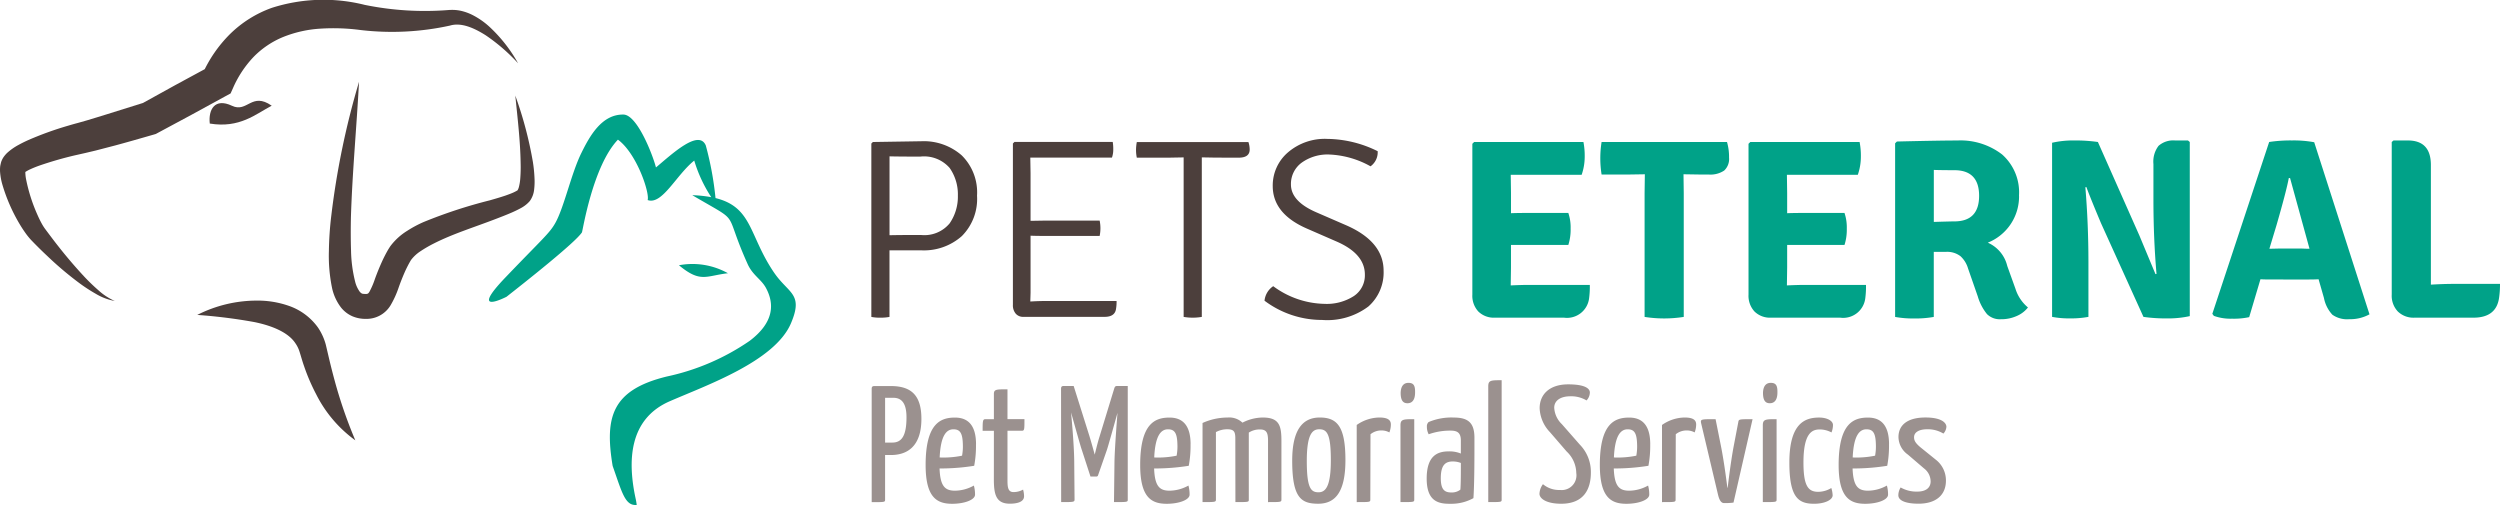 <svg xmlns="http://www.w3.org/2000/svg" width="280" height="56.563" viewBox="0 0 280 56.563"><path d="M99.627 17.511v8.834q1.2-.028 3.512-.028a3.671 3.671 0 003.225-1.306 5.275 5.275 0 00.918-3.111 5.149 5.149 0 00-.918-3.085 3.8 3.8 0 00-3.3-1.275q-2.381 0-3.44-.029m-1.863-1.606l5.418-.086a6.439 6.439 0 014.529 1.578 5.818 5.818 0 011.72 4.516 5.892 5.892 0 01-1.706 4.532 6.393 6.393 0 01-4.544 1.592h-3.555v7.458a5.31 5.31 0 01-1.032.086 4.886 4.886 0 01-1-.086V16.077zm17.662 16.864l-.029 1q.975-.057 1.75-.058h7.912a4.735 4.735 0 01-.058.86q-.114.918-1.288.917h-9.089a1.081 1.081 0 01-.86-.359 1.439 1.439 0 01-.316-.989V16.071l.173-.173h11.008a4.868 4.868 0 01.059.833 2.716 2.716 0 01-.145.918h-9.147l.029 1.75v5.334l1.691-.028h6.048a4.29 4.29 0 010 1.72h-6.048q-1.09 0-1.691-.028zm20.727-15.115l-1.548-.028v17.867a6 6 0 01-2.034 0V17.628l-1.52.028h-3.726a4.207 4.207 0 01-.087-.846 5.1 5.1 0 01.087-.9h12.5a2.651 2.651 0 01.143.832q0 .918-1.233.917zm5.475 16.033a2.234 2.234 0 01.974-1.635 9.951 9.951 0 005.734 1.98 5.6 5.6 0 003.3-.875 2.782 2.782 0 001.233-2.4q0-2.323-3.154-3.7l-3.354-1.462q-3.811-1.664-3.812-4.761a4.879 4.879 0 011.677-3.742 6.324 6.324 0 014.443-1.535 12.955 12.955 0 015.634 1.378 1.937 1.937 0 01-.8 1.692 10.289 10.289 0 00-4.572-1.319 4.966 4.966 0 00-3.168.932 2.948 2.948 0 00-1.174 2.423q0 1.894 2.866 3.126l3.239 1.406q4.272 1.834 4.272 5.133a5.074 5.074 0 01-1.706 4 7.655 7.655 0 01-5.188 1.506 10.7 10.7 0 01-6.437-2.151" fill="#4c3f3c"/><path d="M169.23 29.959l-.029 1.979v.028q1.262-.057 2.094-.057h6.764a10.057 10.057 0 01-.086 1.548 2.493 2.493 0 01-2.808 2.122h-7.74a2.47 2.47 0 01-1.849-.688 2.588 2.588 0 01-.673-1.893V16.105l.2-.2h12.242a8.106 8.106 0 01.142 1.663 6.169 6.169 0 01-.343 2.009h-7.942l.029 2.036v2.266c.5-.019 1.136-.029 1.921-.029h4.5a5.085 5.085 0 01.258 1.765 5.6 5.6 0 01-.258 1.821h-6.422zm19.322-10.44l.028 2.122v13.853a14.087 14.087 0 01-4.386 0V21.641l.029-2.122h-.029l-1.777.028h-3.039a11.616 11.616 0 010-3.643h14.046a5.994 5.994 0 01.23 1.749 1.767 1.767 0 01-.546 1.449 2.765 2.765 0 01-1.748.444h-1l-1.778-.028zm11.61 10.44l-.029 1.979v.028q1.262-.057 2.094-.057h6.764a10.057 10.057 0 01-.086 1.548 2.493 2.493 0 01-2.809 2.122h-7.74a2.47 2.47 0 01-1.849-.688 2.589 2.589 0 01-.673-1.893V16.105l.2-.2h12.242a8.122 8.122 0 01.142 1.663 6.171 6.171 0 01-.344 2.009h-7.941l.029 2.036v2.266c.5-.019 1.136-.029 1.921-.029h4.5a5.079 5.079 0 01.258 1.765 5.592 5.592 0 01-.258 1.821h-6.421zm16.426-10.928v5.824q1.892-.059 2.293-.058 2.78 0 2.78-2.868t-2.78-2.868q-1.434 0-2.293-.03m9.546 2.9a5.572 5.572 0 01-3.5 5.248 3.815 3.815 0 012.179 2.61l.918 2.553a4.452 4.452 0 001.4 2.093 3.156 3.156 0 01-1.233.947 4.235 4.235 0 01-1.806.372 2.03 2.03 0 01-1.547-.573 5.631 5.631 0 01-1.032-1.979l-1.089-3.127a3.009 3.009 0 00-.846-1.377 2.443 2.443 0 00-1.648-.487h-1.347v7.285a11.468 11.468 0 01-2.178.172 11.017 11.017 0 01-2.152-.172V16.05l.2-.2q4.814-.116 6.764-.115a7.632 7.632 0 015.018 1.564 5.665 5.665 0 011.892 4.632m18.928-6.198l.2.172v19.5a11.25 11.25 0 01-2.565.258 17.919 17.919 0 01-2.623-.172l-4.758-10.5q-1.207-2.867-1.635-4.043l-.114.028q.342 4.074.344 8.346v6.167a10.642 10.642 0 01-2.05.172 10.2 10.2 0 01-2.021-.172v-19.5a10.486 10.486 0 012.508-.258 17.888 17.888 0 012.623.172l4.644 10.469 1.806 4.331.115-.028q-.344-3.959-.345-8.289V18.37a2.911 2.911 0 01.574-2.036 2.48 2.48 0 011.863-.6zm9.115 12.129l1.2-.028h2.207q.144 0 .515.015t.573.013l-2.178-7.916h-.144q-.257 1.406-1.376 5.278zm.2 3.442q-.8 0-1.2-.028l-1.261 4.244a8.072 8.072 0 01-1.921.173 5.493 5.493 0 01-2.035-.315l-.172-.23 6.365-19.245a15.828 15.828 0 012.551-.173 12.738 12.738 0 012.494.2l6.192 19.274a4.476 4.476 0 01-2.265.545 2.858 2.858 0 01-1.892-.5 3.836 3.836 0 01-.945-1.879l-.6-2.093c-.267.018-.677.028-1.232.028zm20.556.49H280a10.088 10.088 0 01-.115 1.634q-.344 2.151-2.867 2.152h-6.592a2.521 2.521 0 01-1.865-.689 2.56 2.56 0 01-.687-1.892V15.905l.2-.173h1.606q2.58 0 2.579 2.754V31.88q1.433-.086 2.667-.086" fill="#00a288"/><path d="M23.494 13.834c-.17-1.541.545-2.911 2.494-1.984 1.715.813 2.191-1.589 4.442-.012-1.8.943-3.579 2.551-6.936 2" fill="#4c3f3c"/><path d="M58.015 7.077A20.534 20.534 0 0054.4 3.953c-1.308-.827-2.746-1.468-4.009-1.086a30.258 30.258 0 01-9.98.5 23.154 23.154 0 00-4.533-.158 13.332 13.332 0 00-4.165.935 9.83 9.83 0 00-3.355 2.277 12.084 12.084 0 00-2.274 3.469l-.259.576-.556.3-3.809 2.082-3.824 2.055-.184.1-.164.049c-1.455.419-2.9.837-4.364 1.232l-2.213.576-1.147.272-1.058.239a40.454 40.454 0 00-4.138 1.19c-.324.117-.638.242-.923.373a4.156 4.156 0 00-.656.359c-.025.015-.037.026-.022 0a.337.337 0 00.04-.073l.016-.033.049-.127-.026.066-.015.038a.345.345 0 00.019-.058c0-.016.005-.049.005-.05v.015a.677.677 0 00-.016.11 4.241 4.241 0 00.072.847 18.641 18.641 0 001.263 3.988c.141.322.29.637.449.932.08.148.162.293.245.422l.124.187.164.222c.445.59.888 1.19 1.35 1.772q1.376 1.756 2.893 3.391.761.815 1.6 1.548a6.825 6.825 0 001.858 1.22 6.33 6.33 0 01-2.142-.812 18.036 18.036 0 01-1.925-1.264 37.567 37.567 0 01-3.5-2.969 45.187 45.187 0 01-1.637-1.61l-.2-.207c-.075-.086-.155-.173-.223-.258a7.922 7.922 0 01-.392-.511 14.387 14.387 0 01-.665-1.025 19.254 19.254 0 01-1.922-4.429 7.032 7.032 0 01-.244-1.383 3.8 3.8 0 010-.454l.01-.125c.005-.047.02-.127.032-.189l.046-.2.026-.1.02-.069.056-.139.023-.05.048-.1a2.391 2.391 0 01.195-.308 3.1 3.1 0 01.367-.409 6.38 6.38 0 011.233-.861c.384-.213.758-.394 1.129-.56a36.76 36.76 0 014.437-1.6c.372-.111.748-.218 1.128-.318l1.036-.295 2.128-.652 4.283-1.34-.348.146 3.8-2.1 3.818-2.068-.815.88a14.876 14.876 0 013.1-4.513 12.844 12.844 0 014.7-2.944A18.976 18.976 0 0140.851.547a33.659 33.659 0 009.3.582 6.185 6.185 0 01.706-.017 4.642 4.642 0 01.727.091 5.645 5.645 0 011.311.464 8.545 8.545 0 012.1 1.5 16.552 16.552 0 013.013 3.89" fill="#4c3f3c"/><path d="M57.702 10.677a43.165 43.165 0 011.98 7.453 16.132 16.132 0 01.19 1.99 7.35 7.35 0 01-.045 1.078 2.659 2.659 0 01-.492 1.323 3.524 3.524 0 01-1.045.812c-.321.174-.632.321-.94.457-.616.27-1.221.5-1.825.733-2.392.923-4.812 1.665-6.941 2.75a14.109 14.109 0 00-1.48.859 4.2 4.2 0 00-1.047.958 1.13 1.13 0 00-.073.112l-.086.15c-.084.146-.15.272-.211.387-.127.247-.257.512-.374.779a25.423 25.423 0 00-.664 1.685 10.487 10.487 0 01-.921 2.016 3.141 3.141 0 01-2.765 1.495 3.73 3.73 0 01-1.476-.284 3.359 3.359 0 01-1.269-.96 5.494 5.494 0 01-1.039-2.269 17.929 17.929 0 01-.343-4.1 37.05 37.05 0 01.263-3.9 89.646 89.646 0 013.113-15.043c-.273 5.108-.755 10.179-.909 15.193-.025 1.252-.027 2.5.013 3.72a15.464 15.464 0 00.458 3.467 3.22 3.22 0 00.543 1.169c.211.194.221.207.632.218a.532.532 0 00.258-.047c.021-.009.071-.048.167-.195a8.805 8.805 0 00.625-1.462 28.1 28.1 0 01.752-1.854 16.197 16.197 0 01.709-1.386l.059-.1.1-.156c.062-.1.127-.191.2-.283a6.854 6.854 0 011.774-1.581 12.989 12.989 0 011.85-.993 54.455 54.455 0 017.4-2.427c.6-.171 1.2-.345 1.772-.538.283-.1.558-.2.806-.307a4.643 4.643 0 00.516-.263c.015.028.14-.2.192-.436a5.345 5.345 0 00.134-.819 16.459 16.459 0 00.048-1.82c-.039-2.492-.343-5.03-.6-7.573" fill="#4c3f3c"/><path d="M86.702 30.542c-2.828-4.14-2.4-7.335-6.564-8.357a35.892 35.892 0 00-1.089-5.893c-.785-1.847-3.73.909-5.581 2.462-.357-1.4-2.1-5.9-3.64-5.923-2.442-.045-3.8 2.451-4.708 4.29-1.137 2.293-1.942 6.114-2.927 7.857-.656 1.165-1.382 1.706-5.589 6.1s.126 2.161.126 2.161c2-1.571 7.69-6.055 8.446-7.211.089-.136 1.194-7.4 4.032-10.387 2.112 1.552 3.578 5.971 3.329 6.765 1.623.586 3.2-2.808 5.218-4.422a15.6 15.6 0 001.908 4.1 14.2 14.2 0 00-2.128-.224c5.7 3.36 3.334 1.349 6.2 7.713.564 1.255 1.528 1.71 2.048 2.668.946 1.751.957 3.825-1.81 5.927a25.839 25.839 0 01-9.288 4c-6.179 1.512-6.972 4.557-6.07 10.011 1.049 2.974 1.393 4.508 2.7 4.373-.03-.2-.058-.391-.1-.6-.955-4.3-.79-9.01 3.788-11.008 4.1-1.79 11.742-4.46 13.574-8.71 1.448-3.372-.253-3.317-1.88-5.7" fill="#00a288"/><path d="M81.528 30.602c-2.482.292-3.063 1.112-5.486-.893a8.142 8.142 0 015.486.893" fill="#00a288"/><path d="M22.1 35.267a14.755 14.755 0 016.618-1.6 10.569 10.569 0 013.612.581 6.714 6.714 0 013.275 2.424 6.363 6.363 0 01.886 1.936l.371 1.58a73.74 73.74 0 00.787 3.042 52.151 52.151 0 002.147 6.088 14.263 14.263 0 01-4.392-5.174 21.964 21.964 0 01-1.347-3.133c-.189-.528-.352-1.128-.494-1.571a3.447 3.447 0 00-.49-1.011c-.8-1.209-2.607-1.954-4.586-2.357a58.588 58.588 0 00-6.387-.8" fill="#4c3f3c"/><path d="M100.059 44.555h-.928v5.013h.818c1.04 0 1.578-.762 1.578-2.823 0-1.319-.371-2.191-1.467-2.191m-2.432-1c0-.223.074-.315.315-.315h1.837c2.34 0 3.417 1.1 3.417 3.676 0 3.064-1.56 4.048-3.417 4.048h-.65v4.978c0 .3 0 .3-1.5.3zm7.616 7.682a10.291 10.291 0 002.507-.2 5.567 5.567 0 00.092-1.115c-.018-1.337-.26-1.839-1.059-1.839-.761 0-1.43.65-1.541 3.158m4.067-1.486a12.16 12.16 0 01-.2 2.414 23.83 23.83 0 01-3.88.3c.074 1.969.594 2.489 1.727 2.489a4.414 4.414 0 002.117-.575 3.733 3.733 0 01.13 1.021c0 .575-1.17 1.021-2.563 1.021-1.728 0-2.971-.724-2.971-4.345 0-4.643 1.653-5.311 3.287-5.311 1.56 0 2.358.985 2.358 2.99m2.001-1.511h-1.262c0-1.151.018-1.3.334-1.3h.928v-2.823c0-.521.278-.521 1.522-.521v3.343h1.9c0 1.17 0 1.3-.3 1.3h-1.6v5.4c0 .8 0 1.467.669 1.467a2.165 2.165 0 001.077-.278 2.74 2.74 0 01.111.742c0 .687-.872.836-1.6.836-1.579 0-1.783-1.1-1.783-2.767zm7.521-4.699c0-.3.148-.315.315-.315h1.1l1.764 5.608c.223.724.558 1.95.595 2.08.019-.075.315-1.337.538-2.024l1.634-5.348c.056-.186.112-.315.3-.315h1.225v12.7c0 .3 0 .3-1.542.3l.055-4.512c.037-1.765.3-4.9.335-5.478-.39 1.393-1.04 3.732-1.188 4.159l-.984 2.822a.189.189 0 01-.2.149h-.65l-.966-2.971c-.149-.409-.8-2.766-1.207-4.2v.02s.334 3.435.352 5.422l.037 4.289c0 .3-.092.3-1.5.3zm10.438 7.688a10.29 10.29 0 002.507-.2 5.567 5.567 0 00.092-1.115c-.018-1.337-.26-1.839-1.059-1.839-.761 0-1.43.65-1.541 3.158m4.067-1.486a12.166 12.166 0 01-.2 2.414 23.832 23.832 0 01-3.88.3c.074 1.969.594 2.489 1.727 2.489a4.414 4.414 0 002.117-.575 3.731 3.731 0 01.13 1.021c0 .575-1.17 1.021-2.563 1.021-1.728 0-2.971-.724-2.971-4.345 0-4.643 1.653-5.311 3.287-5.311 1.56 0 2.358.985 2.358 2.99m5.01-.751c-.018-.669-.167-.929-.91-.929a2.7 2.7 0 00-1.262.317v7.538c0 .3-.056.3-1.5.3v-8.858a6.84 6.84 0 012.8-.612 2.156 2.156 0 011.671.575 5.026 5.026 0 012.285-.575c1.857 0 2.08.947 2.08 2.618v6.554c0 .3-.055.3-1.5.3v-6.874c0-.891-.166-1.263-.91-1.263a2.232 2.232 0 00-1.244.353v7.483c0 .3.018.3-1.5.3zm9.324 6.129c.8 0 1.374-.687 1.374-3.585 0-2.952-.427-3.473-1.3-3.473-.818 0-1.393.65-1.393 3.548 0 3.063.464 3.51 1.318 3.51m.131-8.375c1.949 0 2.878 1 2.878 4.772 0 3.454-1.058 4.884-3.046 4.884-1.912 0-2.915-.65-2.915-4.828 0-3.4 1.132-4.828 3.083-4.828m4.141.835a4.515 4.515 0 012.526-.835c.947 0 1.3.278 1.3.779a2.544 2.544 0 01-.167.892 1.855 1.855 0 00-.89-.223 1.932 1.932 0 00-1.225.426l-.02 7.3c0 .3-.018.3-1.522.3zm5.795-4.716c.576 0 .761.3.743 1.076 0 .762-.278 1.207-.854 1.207-.483 0-.762-.3-.762-1.17.02-.667.28-1.113.873-1.113m.65 13.054c0 .3-.019.3-1.542.3v-8.6c0-.687.316-.687 1.542-.687zm4.347-4.252c-.743 0-1.374.26-1.374 1.875 0 1.357.483 1.6 1.207 1.6a1.547 1.547 0 00.984-.315c.057-.612.057-1.987.057-2.989a2.35 2.35 0 00-.873-.167m-2.73-4.42a6.542 6.542 0 012.823-.5c1.6 0 2.3.595 2.3 2.266v.984c0 2.135-.019 4.363-.112 5.775a5.093 5.093 0 01-2.581.632c-1.355.019-2.655-.278-2.655-2.823 0-2.581 1.225-3.045 2.47-3.045a3.375 3.375 0 011.356.241v-1.467c0-.873-.409-1.1-1.151-1.1a7.228 7.228 0 00-2.452.409 1.778 1.778 0 01-.2-.855.637.637 0 01.2-.52m8.173 8.671c0 .3 0 .3-1.5.3V43.271c0-.687.3-.687 1.5-.687zm9.879-11.958a1.323 1.323 0 01-.372.873 3.324 3.324 0 00-1.819-.464c-1.1 0-1.8.483-1.8 1.281a2.749 2.749 0 00.855 1.839l2.005 2.285a4.375 4.375 0 011.244 3.138c0 1.876-.8 3.491-3.324 3.491-1.69 0-2.432-.595-2.432-1.115a1.918 1.918 0 01.39-1.076 2.794 2.794 0 001.913.649 1.65 1.65 0 001.82-1.894 3.382 3.382 0 00-1.078-2.414l-1.875-2.172a4.105 4.105 0 01-1.151-2.675c0-1.559 1.115-2.674 3.194-2.674 1.763 0 2.432.409 2.432.929m2.693 7.259a10.288 10.288 0 002.507-.2 5.549 5.549 0 00.092-1.115c-.018-1.337-.26-1.839-1.059-1.839-.761 0-1.43.65-1.541 3.158m4.066-1.486a12.176 12.176 0 01-.2 2.414 23.836 23.836 0 01-3.881.3c.074 1.969.594 2.489 1.727 2.489a4.415 4.415 0 002.117-.575 3.735 3.735 0 01.13 1.021c0 .575-1.17 1.021-2.563 1.021-1.728 0-2.972-.724-2.972-4.345 0-4.643 1.653-5.311 3.287-5.311 1.56 0 2.358.985 2.358 2.99m1.317-2.162a4.515 4.515 0 012.526-.835c.947 0 1.3.278 1.3.779a2.544 2.544 0 01-.168.892 1.856 1.856 0 00-.891-.223 1.931 1.931 0 00-1.225.426l-.02 7.3c0 .3-.019.3-1.522.3zm4.384-.185c-.092-.464-.037-.464 1.616-.464l.594 2.971c.391 1.932.725 4.7.725 4.7h.037s.315-2.766.687-4.715l.5-2.62c.056-.334.074-.334 1.6-.334l-2.135 9.341a7.011 7.011 0 01-1.058.055c-.353 0-.538-.39-.669-.91zm7.8-4.531c.576 0 .761.3.743 1.076 0 .762-.278 1.207-.854 1.207-.483 0-.762-.3-.762-1.17.02-.667.279-1.113.873-1.113m.65 13.054c0 .3-.018.3-1.542.3v-8.6c0-.687.317-.687 1.542-.687zm6.147-7.502a2.837 2.837 0 00-1.3-.335c-.872 0-1.838.39-1.838 3.7 0 2.618.52 3.287 1.653 3.287a2.86 2.86 0 001.467-.427 3.088 3.088 0 01.149.818c0 .5-.855.946-2.08.946-1.765 0-2.767-.706-2.767-4.623 0-4.457 1.8-5.032 3.342-5.032.854 0 1.542.352 1.542.835a2.27 2.27 0 01-.168.836m2.378 2.799a10.29 10.29 0 002.507-.2 5.562 5.562 0 00.092-1.115c-.018-1.337-.26-1.839-1.059-1.839-.761 0-1.43.65-1.541 3.158m4.067-1.486a12.175 12.175 0 01-.2 2.414 23.834 23.834 0 01-3.88.3c.074 1.969.593 2.489 1.726 2.489a4.415 4.415 0 002.117-.575 3.733 3.733 0 01.13 1.021c0 .575-1.17 1.021-2.563 1.021-1.728 0-2.971-.724-2.971-4.345 0-4.643 1.653-5.311 3.287-5.311 1.56 0 2.358.985 2.358 2.99m6.423-1.958a1.221 1.221 0 01-.334.761 3.344 3.344 0 00-1.82-.483c-.873 0-1.467.316-1.467.891 0 .334.111.631.743 1.151l1.726 1.393a2.93 2.93 0 011.1 2.321c0 1.653-1.17 2.58-3.064 2.58-1.319 0-2.266-.3-2.266-.946a1.684 1.684 0 01.26-.873 3.538 3.538 0 001.857.464c.947 0 1.5-.409 1.5-1.151a1.852 1.852 0 00-.744-1.448l-1.8-1.542a2.456 2.456 0 01-1.058-1.968c0-1.3.947-2.191 3.027-2.191 1.912 0 2.34.668 2.34 1.039" fill="#9b918f"/></svg>